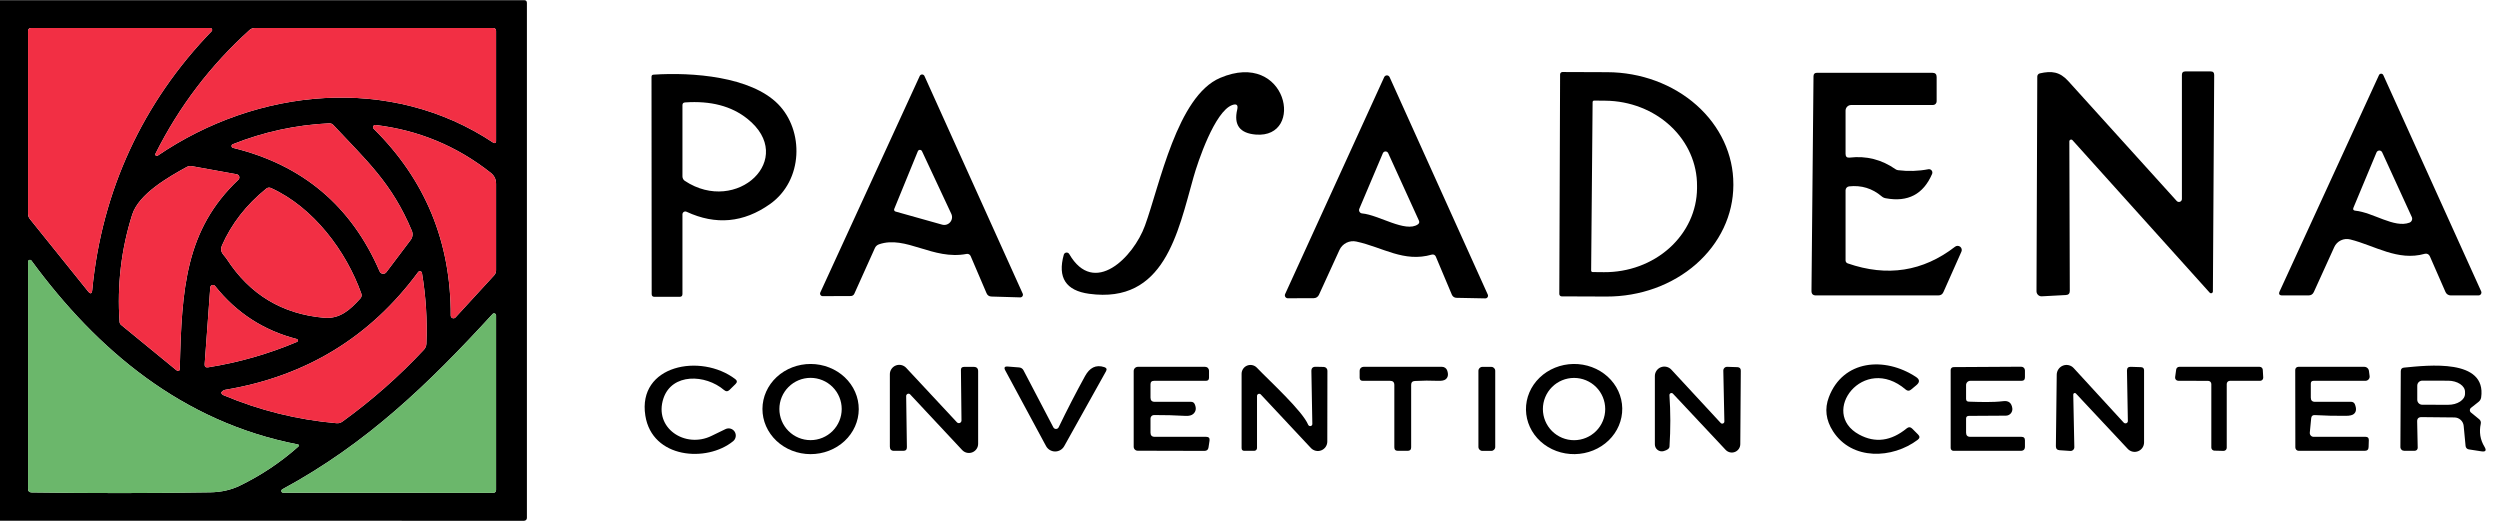 <svg width="240" height="50" viewBox="0 0 240 50" fill="none" xmlns="http://www.w3.org/2000/svg">
<path d="M0 49.989V0.016H50.319C50.495 0.016 50.583 0.104 50.583 0.28V49.726C50.583 49.761 50.576 49.796 50.562 49.829C50.548 49.861 50.528 49.891 50.503 49.916C50.477 49.941 50.447 49.961 50.413 49.974C50.38 49.988 50.345 49.995 50.309 49.995L0 49.989ZM8.857 27.833C9.767 18.344 13.706 9.817 20.319 2.995C20.343 2.969 20.359 2.937 20.365 2.902C20.371 2.868 20.367 2.832 20.353 2.8C20.34 2.768 20.317 2.74 20.288 2.72C20.259 2.7 20.225 2.689 20.19 2.688H2.96C2.888 2.688 2.82 2.716 2.769 2.767C2.719 2.817 2.691 2.886 2.691 2.957V20.516C2.691 20.71 2.752 20.882 2.874 21.032L8.443 27.957C8.683 28.258 8.822 28.217 8.857 27.833ZM15.132 14.946C24.727 8.419 37.517 7.134 47.376 13.71C47.399 13.726 47.426 13.736 47.455 13.738C47.484 13.739 47.512 13.733 47.538 13.719C47.563 13.705 47.585 13.684 47.6 13.659C47.615 13.634 47.623 13.605 47.623 13.575V2.957C47.623 2.886 47.595 2.817 47.544 2.767C47.494 2.716 47.426 2.688 47.354 2.688H24.463C24.276 2.688 24.095 2.757 23.957 2.882C20.201 6.272 17.189 10.233 14.922 14.763C14.909 14.792 14.906 14.824 14.912 14.854C14.919 14.885 14.935 14.912 14.959 14.933C14.982 14.953 15.012 14.966 15.043 14.968C15.074 14.971 15.105 14.963 15.132 14.946ZM39.535 22.151C37.625 17.581 35.209 15.435 31.996 12C31.948 11.946 31.887 11.904 31.82 11.876C31.752 11.848 31.678 11.835 31.604 11.839C28.404 11.993 25.315 12.663 22.337 13.849C22.302 13.865 22.273 13.89 22.254 13.923C22.234 13.955 22.226 13.993 22.228 14.031C22.231 14.069 22.246 14.105 22.27 14.134C22.295 14.163 22.327 14.184 22.364 14.194C29.04 15.817 33.734 19.772 36.447 26.059C36.472 26.119 36.513 26.17 36.564 26.209C36.616 26.248 36.677 26.273 36.741 26.281C36.805 26.289 36.87 26.28 36.93 26.256C36.99 26.231 37.042 26.191 37.082 26.14L39.422 23.038C39.517 22.912 39.578 22.763 39.597 22.608C39.617 22.452 39.596 22.294 39.535 22.151ZM47.112 16.591C43.862 14.025 40.178 12.495 36.059 12C36.014 11.993 35.967 12.001 35.926 12.023C35.886 12.044 35.853 12.078 35.833 12.12C35.813 12.161 35.807 12.208 35.816 12.253C35.825 12.299 35.848 12.34 35.882 12.371C40.825 17.256 43.288 23.231 43.27 30.296C43.27 30.349 43.286 30.4 43.316 30.444C43.346 30.487 43.389 30.521 43.438 30.54C43.487 30.559 43.541 30.563 43.593 30.551C43.645 30.539 43.691 30.512 43.727 30.473L47.435 26.436C47.56 26.299 47.623 26.138 47.623 25.952V17.651C47.623 17.213 47.453 16.86 47.112 16.591ZM22.725 16.731L18.425 15.952C18.242 15.919 18.07 15.948 17.909 16.038C16.17 17 13.329 18.602 12.689 20.613C11.638 23.932 11.234 27.362 11.478 30.903C11.482 30.959 11.497 31.014 11.523 31.064C11.549 31.114 11.585 31.158 11.629 31.194L16.886 35.5C17.13 35.701 17.256 35.643 17.263 35.328C17.44 27.71 17.812 22.048 22.881 17.258C22.923 17.219 22.953 17.169 22.968 17.114C22.983 17.059 22.983 17.001 22.966 16.946C22.95 16.891 22.919 16.842 22.876 16.804C22.834 16.766 22.781 16.741 22.725 16.731ZM34.682 28.172C33.234 24.108 30.097 19.909 26.023 18.054C25.851 17.979 25.693 18 25.55 18.118C23.641 19.663 22.228 21.479 21.309 23.564C21.03 24.194 21.503 24.457 21.767 24.866C23.973 28.271 27.089 30.151 31.114 30.505C32.648 30.64 33.648 29.699 34.585 28.661C34.714 28.518 34.746 28.355 34.682 28.172ZM28.563 42.661C17.51 40.505 9.347 33.634 3.024 25.027C3.002 24.994 2.97 24.97 2.932 24.957C2.895 24.945 2.855 24.945 2.817 24.956C2.78 24.969 2.747 24.992 2.724 25.024C2.702 25.056 2.69 25.095 2.691 25.134V46.919C2.691 47.152 2.807 47.271 3.04 47.274C8.813 47.36 14.529 47.357 20.19 47.263C21.234 47.245 22.174 47.034 23.01 46.629C25.069 45.629 26.94 44.382 28.622 42.887C28.759 42.769 28.739 42.694 28.563 42.661ZM21.449 37.935C24.926 39.401 28.547 40.299 32.314 40.629C32.508 40.646 32.703 40.593 32.863 40.478C35.7 38.428 38.312 36.125 40.698 33.57C40.844 33.41 40.928 33.206 40.934 32.995C41.028 30.719 40.886 28.455 40.509 26.204C40.502 26.165 40.484 26.128 40.457 26.099C40.429 26.07 40.394 26.05 40.355 26.041C40.316 26.032 40.275 26.034 40.237 26.048C40.2 26.062 40.167 26.086 40.144 26.118C35.544 32.358 29.374 36.125 21.632 37.419C21.543 37.434 21.465 37.466 21.401 37.516C21.286 37.606 21.234 37.67 21.245 37.71C21.257 37.758 21.281 37.804 21.317 37.843C21.352 37.882 21.398 37.914 21.449 37.935ZM28.499 32.548C25.309 31.728 22.692 30.03 20.648 27.457C20.616 27.415 20.572 27.384 20.522 27.368C20.472 27.352 20.418 27.352 20.368 27.367C20.317 27.382 20.273 27.412 20.24 27.453C20.208 27.494 20.188 27.544 20.185 27.597L19.647 34.957C19.629 35.197 19.74 35.299 19.98 35.263C22.926 34.794 25.772 33.978 28.52 32.817C28.548 32.806 28.571 32.787 28.586 32.763C28.601 32.738 28.608 32.708 28.606 32.679C28.604 32.649 28.592 32.621 28.573 32.597C28.553 32.574 28.528 32.557 28.499 32.548ZM27.18 47.301L47.354 47.317C47.426 47.317 47.494 47.288 47.544 47.237C47.595 47.185 47.623 47.116 47.623 47.043V30.285C47.625 30.245 47.614 30.206 47.592 30.172C47.57 30.139 47.538 30.113 47.501 30.099C47.464 30.084 47.423 30.081 47.385 30.09C47.346 30.099 47.311 30.121 47.284 30.151C41.074 36.919 35.166 42.613 27.1 46.973C27.066 46.993 27.039 47.023 27.024 47.059C27.009 47.095 27.005 47.135 27.015 47.172C27.024 47.209 27.045 47.242 27.075 47.266C27.105 47.289 27.142 47.301 27.18 47.301Z" fill="black"/>
<path d="M20.32 2.994C13.707 9.817 9.768 18.344 8.858 27.833C8.822 28.217 8.684 28.258 8.444 27.957L2.874 21.032C2.752 20.881 2.691 20.709 2.691 20.516V2.957C2.691 2.886 2.72 2.817 2.77 2.767C2.821 2.716 2.889 2.688 2.96 2.688H20.191C20.226 2.689 20.26 2.7 20.289 2.72C20.318 2.74 20.34 2.767 20.354 2.8C20.368 2.832 20.372 2.868 20.366 2.902C20.36 2.937 20.344 2.969 20.32 2.994Z" fill="#F22F44"/>
<path d="M47.375 13.71C37.517 7.134 24.726 8.419 15.131 14.946C15.105 14.963 15.073 14.97 15.042 14.968C15.011 14.966 14.982 14.953 14.958 14.933C14.934 14.912 14.918 14.885 14.912 14.854C14.905 14.824 14.908 14.792 14.921 14.763C17.189 10.233 20.2 6.272 23.956 2.882C24.095 2.757 24.275 2.688 24.462 2.688H47.353C47.425 2.688 47.493 2.716 47.544 2.767C47.594 2.817 47.623 2.886 47.623 2.957V13.575C47.622 13.604 47.614 13.633 47.599 13.659C47.584 13.684 47.563 13.705 47.537 13.719C47.512 13.733 47.483 13.739 47.454 13.738C47.426 13.736 47.398 13.726 47.375 13.71Z" fill="#F22F44"/>
<path d="M149.769 7.14C149.769 7.08 149.793 7.023 149.835 6.98C149.877 6.938 149.935 6.914 149.995 6.914L154.3 6.93C157.518 6.941 160.601 8.081 162.871 10.097C165.14 12.113 166.41 14.842 166.402 17.683V17.79C166.398 19.198 166.079 20.591 165.465 21.889C164.851 23.188 163.952 24.366 162.822 25.358C161.691 26.349 160.349 27.134 158.874 27.668C157.399 28.202 155.819 28.473 154.224 28.468L149.919 28.452C149.89 28.452 149.86 28.446 149.833 28.434C149.805 28.423 149.781 28.407 149.76 28.386C149.739 28.365 149.722 28.34 149.711 28.312C149.699 28.285 149.693 28.256 149.693 28.226L149.769 7.14ZM152.89 9.801L152.75 25.973C152.75 26.012 152.765 26.049 152.792 26.076C152.82 26.103 152.857 26.118 152.895 26.118L153.977 26.129C155.141 26.139 156.297 25.939 157.376 25.541C158.456 25.142 159.439 24.553 160.269 23.807C161.099 23.06 161.759 22.171 162.214 21.191C162.668 20.21 162.906 19.157 162.915 18.091V17.855C162.933 15.703 162.017 13.632 160.367 12.097C158.717 10.561 156.468 9.687 154.117 9.667L153.035 9.656C152.997 9.656 152.96 9.671 152.932 9.699C152.905 9.726 152.89 9.763 152.89 9.801Z" fill="black"/>
<path d="M198.959 13.457C198.936 13.431 198.905 13.412 198.871 13.404C198.837 13.396 198.802 13.398 198.769 13.41C198.736 13.422 198.708 13.444 198.688 13.473C198.668 13.501 198.657 13.535 198.657 13.57L198.7 27.93C198.7 28.181 198.575 28.312 198.324 28.323L196.015 28.446C195.949 28.45 195.883 28.44 195.822 28.418C195.76 28.395 195.703 28.36 195.655 28.314C195.607 28.269 195.569 28.215 195.543 28.154C195.517 28.094 195.504 28.028 195.504 27.962L195.579 7.35C195.579 7.278 195.603 7.208 195.648 7.152C195.694 7.097 195.757 7.058 195.827 7.043C196.941 6.79 197.732 6.876 198.55 7.78C202.022 11.611 205.493 15.448 208.962 19.291C209.001 19.335 209.052 19.366 209.109 19.38C209.166 19.394 209.226 19.39 209.28 19.369C209.335 19.348 209.382 19.311 209.415 19.262C209.447 19.213 209.464 19.155 209.463 19.097V7.188C209.463 6.966 209.576 6.855 209.802 6.855H212.223C212.449 6.855 212.562 6.968 212.562 7.194L212.438 27.973C212.439 28.01 212.428 28.045 212.408 28.076C212.387 28.106 212.358 28.129 212.324 28.142C212.29 28.155 212.253 28.157 212.217 28.148C212.182 28.139 212.15 28.119 212.126 28.091L198.959 13.457Z" fill="black"/>
<path d="M118.289 10.086C116.621 10.693 114.99 15.527 114.571 17.032C113.069 22.349 111.783 29.193 104.556 28.204C102.321 27.899 101.511 26.649 102.124 24.451C102.139 24.398 102.17 24.349 102.213 24.312C102.255 24.276 102.308 24.253 102.363 24.246C102.419 24.239 102.476 24.249 102.526 24.274C102.576 24.299 102.618 24.338 102.646 24.387C105.03 28.511 108.813 24.693 109.916 21.661C111.342 17.753 113.01 9.231 117.132 7.478C123.589 4.726 125.317 13.301 120.56 12.919C119.021 12.794 118.425 11.995 118.773 10.521C118.877 10.077 118.716 9.932 118.289 10.086Z" fill="black"/>
<path d="M177.174 10.618V14.774C177.174 15.043 177.307 15.161 177.572 15.129C179.169 14.943 180.636 15.315 181.974 16.247C182.045 16.297 182.128 16.328 182.216 16.339C183.192 16.461 184.161 16.43 185.122 16.247C185.179 16.236 185.239 16.24 185.294 16.26C185.349 16.28 185.397 16.315 185.434 16.36C185.471 16.406 185.495 16.461 185.504 16.52C185.512 16.579 185.505 16.639 185.483 16.694C184.643 18.651 183.158 19.43 181.027 19.032C180.88 19.007 180.751 18.946 180.64 18.849C179.736 18.082 178.693 17.764 177.513 17.892C177.42 17.903 177.333 17.947 177.271 18.017C177.208 18.086 177.174 18.176 177.174 18.269V25C177.174 25.063 177.194 25.124 177.231 25.175C177.267 25.226 177.319 25.265 177.379 25.285C181.171 26.6 184.607 26.066 187.689 23.683C187.759 23.629 187.845 23.6 187.933 23.601C188.021 23.601 188.106 23.631 188.176 23.685C188.245 23.739 188.295 23.814 188.317 23.9C188.339 23.985 188.332 24.075 188.297 24.156L186.57 28.038C186.476 28.253 186.311 28.36 186.075 28.36H174.327C174.044 28.36 173.902 28.219 173.902 27.936L174.096 7.317C174.1 7.099 174.209 6.989 174.424 6.989H185.515C185.784 6.989 185.918 7.124 185.918 7.392V9.726C185.918 9.82 185.882 9.91 185.816 9.977C185.75 10.043 185.661 10.081 185.569 10.081H177.712C177.569 10.081 177.433 10.137 177.332 10.238C177.231 10.339 177.174 10.476 177.174 10.618Z" fill="black"/>
<path d="M65.515 20.575V28.226C65.515 28.405 65.426 28.495 65.246 28.495H62.83C62.651 28.495 62.561 28.407 62.561 28.231L62.545 7.376C62.545 7.244 62.609 7.174 62.739 7.167C66.462 6.919 72.08 7.344 74.696 9.995C77.192 12.527 77.128 17.312 73.926 19.586C71.39 21.385 68.717 21.633 65.908 20.328C65.866 20.308 65.82 20.299 65.774 20.302C65.728 20.304 65.683 20.319 65.644 20.343C65.604 20.368 65.572 20.402 65.549 20.443C65.527 20.483 65.515 20.529 65.515 20.575ZM71.736 11.393C70.215 10.181 68.224 9.661 65.763 9.833C65.598 9.844 65.515 9.932 65.515 10.097V16.936C65.515 17.021 65.537 17.105 65.577 17.18C65.617 17.256 65.676 17.319 65.747 17.366C70.735 20.661 76.547 15.215 71.736 11.393Z" fill="black"/>
<path d="M93.181 24.581C93.149 24.508 93.094 24.448 93.023 24.41C92.953 24.373 92.872 24.361 92.793 24.377C89.549 25 86.966 22.559 84.377 23.457C84.291 23.488 84.212 23.535 84.145 23.596C84.079 23.657 84.026 23.73 83.99 23.812L82.015 28.199C81.986 28.265 81.938 28.32 81.878 28.36C81.818 28.399 81.748 28.419 81.676 28.419L78.975 28.43C78.933 28.43 78.892 28.42 78.856 28.4C78.82 28.381 78.789 28.352 78.766 28.317C78.744 28.282 78.73 28.242 78.727 28.201C78.724 28.16 78.731 28.119 78.749 28.081L88.295 7.296C88.314 7.252 88.346 7.215 88.386 7.189C88.426 7.163 88.473 7.149 88.521 7.149C88.569 7.149 88.615 7.163 88.656 7.189C88.696 7.215 88.727 7.252 88.747 7.296L98.18 28.188C98.197 28.228 98.204 28.272 98.201 28.315C98.197 28.358 98.183 28.399 98.159 28.436C98.136 28.471 98.103 28.501 98.066 28.52C98.028 28.54 97.986 28.55 97.943 28.549L95.188 28.468C94.955 28.464 94.793 28.355 94.704 28.14L93.181 24.581ZM85.965 20.307L90.442 21.565C90.58 21.604 90.727 21.603 90.865 21.562C91.002 21.52 91.125 21.44 91.218 21.33C91.311 21.221 91.371 21.087 91.39 20.944C91.409 20.802 91.386 20.657 91.325 20.527L88.51 14.511C88.491 14.473 88.461 14.441 88.425 14.419C88.388 14.397 88.347 14.386 88.304 14.387C88.262 14.388 88.222 14.402 88.187 14.425C88.153 14.449 88.127 14.483 88.112 14.522L85.846 20.059C85.836 20.083 85.831 20.109 85.832 20.135C85.832 20.161 85.839 20.186 85.85 20.21C85.861 20.233 85.877 20.254 85.897 20.27C85.917 20.287 85.94 20.299 85.965 20.307Z" fill="black"/>
<path d="M233.263 24.597C233.223 24.505 233.151 24.43 233.061 24.387C232.971 24.345 232.868 24.337 232.773 24.366C230.19 25.097 227.973 23.57 225.616 22.984C225.316 22.909 224.998 22.941 224.719 23.076C224.439 23.21 224.216 23.438 224.088 23.721L222.129 28.032C222.029 28.251 221.858 28.36 221.618 28.36H219.1C218.813 28.36 218.728 28.23 218.847 27.968L228.382 7.21C228.4 7.169 228.429 7.135 228.466 7.111C228.502 7.087 228.545 7.074 228.589 7.074C228.633 7.074 228.676 7.087 228.713 7.111C228.75 7.135 228.779 7.169 228.797 7.21L238.192 27.968C238.211 28.011 238.219 28.057 238.215 28.104C238.211 28.151 238.196 28.195 238.17 28.234C238.144 28.273 238.109 28.305 238.068 28.327C238.027 28.349 237.981 28.361 237.934 28.36H235.265C235.161 28.361 235.059 28.33 234.971 28.273C234.883 28.216 234.813 28.134 234.77 28.038L233.263 24.597ZM228.145 14.634L225.934 19.93C225.858 20.109 225.918 20.208 226.111 20.226C227.828 20.398 229.846 21.919 231.304 21.376C231.356 21.357 231.404 21.327 231.444 21.288C231.485 21.25 231.516 21.203 231.537 21.152C231.559 21.1 231.569 21.045 231.568 20.989C231.567 20.933 231.554 20.879 231.53 20.828L228.689 14.624C228.665 14.571 228.626 14.527 228.577 14.496C228.528 14.465 228.471 14.449 228.414 14.45C228.356 14.452 228.3 14.47 228.252 14.502C228.204 14.535 228.167 14.581 228.145 14.634Z" fill="black"/>
<path d="M137.457 24.441C134.766 25.22 132.765 23.742 130.209 23.188C129.887 23.118 129.551 23.159 129.256 23.306C128.962 23.453 128.726 23.696 128.589 23.995L126.619 28.301C126.576 28.398 126.506 28.479 126.418 28.536C126.33 28.594 126.228 28.624 126.124 28.624L123.627 28.634C123.58 28.634 123.534 28.622 123.493 28.599C123.452 28.576 123.417 28.544 123.392 28.505C123.366 28.465 123.351 28.42 123.347 28.373C123.343 28.327 123.35 28.28 123.369 28.237L132.883 7.403C132.906 7.353 132.943 7.31 132.989 7.281C133.036 7.251 133.09 7.235 133.146 7.236C133.201 7.236 133.255 7.253 133.301 7.284C133.347 7.314 133.383 7.358 133.405 7.409L142.827 28.28C142.846 28.32 142.854 28.363 142.85 28.407C142.847 28.451 142.832 28.493 142.808 28.53C142.784 28.566 142.751 28.596 142.712 28.616C142.673 28.637 142.629 28.646 142.585 28.645L139.819 28.591C139.725 28.59 139.633 28.561 139.554 28.507C139.476 28.454 139.415 28.378 139.378 28.29L137.834 24.624C137.804 24.553 137.749 24.495 137.68 24.461C137.61 24.428 137.531 24.421 137.457 24.441ZM130.763 20.489C132.361 20.629 134.928 22.36 136.112 21.543C136.248 21.45 136.282 21.326 136.214 21.172L133.265 14.699C133.242 14.65 133.205 14.609 133.159 14.58C133.113 14.552 133.06 14.537 133.006 14.538C132.952 14.54 132.899 14.556 132.854 14.587C132.81 14.617 132.775 14.66 132.754 14.71L130.494 20.043C130.474 20.09 130.466 20.141 130.469 20.191C130.473 20.242 130.489 20.291 130.515 20.334C130.541 20.378 130.577 20.415 130.62 20.442C130.663 20.468 130.712 20.485 130.763 20.489Z" fill="black"/>
<path d="M31.997 12C35.21 15.436 37.626 17.581 39.536 22.151C39.597 22.295 39.618 22.452 39.598 22.608C39.578 22.764 39.518 22.912 39.423 23.038L37.082 26.14C37.043 26.191 36.99 26.231 36.931 26.256C36.871 26.28 36.806 26.289 36.742 26.281C36.678 26.273 36.617 26.248 36.565 26.209C36.513 26.17 36.473 26.119 36.447 26.059C33.735 19.773 29.041 15.817 22.365 14.194C22.328 14.184 22.295 14.163 22.271 14.134C22.247 14.105 22.232 14.069 22.229 14.031C22.226 13.993 22.235 13.956 22.255 13.923C22.274 13.891 22.303 13.865 22.338 13.85C25.315 12.663 28.404 11.993 31.604 11.839C31.678 11.836 31.752 11.848 31.82 11.876C31.888 11.904 31.948 11.946 31.997 12Z" fill="#F22F44"/>
<path d="M47.112 16.591C47.453 16.86 47.624 17.213 47.624 17.651V25.951C47.624 26.138 47.561 26.299 47.435 26.435L43.728 30.473C43.692 30.512 43.645 30.539 43.593 30.551C43.542 30.563 43.488 30.559 43.439 30.54C43.389 30.521 43.347 30.487 43.317 30.444C43.287 30.4 43.271 30.349 43.27 30.296C43.288 23.231 40.825 17.256 35.882 12.371C35.848 12.34 35.825 12.299 35.816 12.253C35.808 12.208 35.814 12.161 35.834 12.12C35.853 12.078 35.886 12.044 35.927 12.023C35.968 12.001 36.014 11.993 36.06 12C40.178 12.495 43.862 14.025 47.112 16.591Z" fill="#F22F44"/>
<path d="M22.726 16.731C22.782 16.741 22.835 16.766 22.877 16.804C22.92 16.842 22.951 16.892 22.968 16.946C22.984 17.001 22.984 17.059 22.969 17.114C22.954 17.17 22.924 17.219 22.882 17.258C17.813 22.049 17.441 27.71 17.264 35.328C17.257 35.644 17.131 35.701 16.887 35.5L11.63 31.194C11.586 31.158 11.55 31.114 11.524 31.064C11.498 31.014 11.482 30.959 11.479 30.903C11.235 27.362 11.639 23.932 12.69 20.613C13.33 18.602 16.172 17 17.91 16.038C18.071 15.948 18.243 15.919 18.426 15.952L22.726 16.731Z" fill="#F22F44"/>
<path d="M26.024 18.054C30.098 19.909 33.235 24.107 34.682 28.172C34.747 28.355 34.715 28.518 34.586 28.661C33.649 29.699 32.648 30.64 31.115 30.505C27.09 30.15 23.974 28.27 21.768 24.866C21.504 24.457 21.03 24.194 21.31 23.564C22.229 21.478 23.642 19.663 25.551 18.118C25.694 18 25.852 17.978 26.024 18.054Z" fill="#F22F44"/>
<path d="M28.623 42.887C26.941 44.382 25.07 45.629 23.011 46.629C22.175 47.034 21.235 47.246 20.191 47.264C14.53 47.357 8.813 47.36 3.041 47.274C2.808 47.271 2.691 47.152 2.691 46.919V25.134C2.691 25.095 2.702 25.057 2.725 25.024C2.748 24.992 2.781 24.969 2.818 24.957C2.856 24.945 2.896 24.945 2.933 24.957C2.971 24.97 3.003 24.994 3.025 25.027C9.348 33.634 17.511 40.505 28.564 42.661C28.74 42.694 28.76 42.769 28.623 42.887Z" fill="#6BB76B"/>
<path d="M21.45 37.935C21.398 37.914 21.353 37.882 21.318 37.843C21.282 37.803 21.257 37.758 21.245 37.709C21.235 37.67 21.287 37.606 21.402 37.516C21.466 37.466 21.543 37.434 21.633 37.419C29.375 36.125 35.545 32.358 40.144 26.118C40.168 26.086 40.201 26.061 40.238 26.048C40.276 26.034 40.317 26.031 40.355 26.041C40.395 26.05 40.43 26.07 40.457 26.099C40.485 26.128 40.503 26.165 40.51 26.204C40.887 28.455 41.029 30.718 40.935 32.995C40.928 33.206 40.844 33.41 40.698 33.57C38.313 36.125 35.701 38.428 32.864 40.478C32.704 40.593 32.509 40.646 32.315 40.629C28.548 40.299 24.926 39.401 21.45 37.935Z" fill="#F22F44"/>
<path d="M28.498 32.548C28.527 32.557 28.553 32.574 28.573 32.597C28.592 32.621 28.603 32.649 28.606 32.679C28.608 32.709 28.601 32.738 28.586 32.763C28.57 32.787 28.547 32.807 28.52 32.817C25.772 33.979 22.925 34.794 19.98 35.264C19.74 35.299 19.628 35.197 19.646 34.957L20.184 27.597C20.188 27.544 20.207 27.494 20.24 27.453C20.273 27.412 20.317 27.382 20.367 27.367C20.418 27.352 20.471 27.352 20.521 27.368C20.572 27.384 20.615 27.415 20.647 27.457C22.692 30.031 25.309 31.728 28.498 32.548Z" fill="#F22F44"/>
<path d="M27.181 47.301C27.142 47.302 27.105 47.289 27.075 47.266C27.045 47.242 27.024 47.209 27.015 47.172C27.006 47.135 27.009 47.095 27.024 47.059C27.04 47.023 27.066 46.993 27.1 46.973C35.166 42.613 41.075 36.919 47.285 30.151C47.311 30.121 47.346 30.1 47.385 30.09C47.424 30.081 47.464 30.084 47.502 30.099C47.539 30.113 47.57 30.139 47.592 30.172C47.614 30.206 47.625 30.245 47.624 30.285V47.043C47.624 47.116 47.595 47.186 47.545 47.237C47.494 47.288 47.426 47.317 47.355 47.317L27.181 47.301Z" fill="#6BB76B"/>
<path d="M69.648 41.194C69.801 41.12 69.974 41.104 70.137 41.151C70.299 41.197 70.438 41.302 70.529 41.445C70.619 41.588 70.654 41.76 70.626 41.928C70.599 42.096 70.511 42.248 70.38 42.355C67.851 44.419 62.604 44.027 61.953 39.903C61.184 35.038 67.275 33.877 70.585 36.393C70.775 36.536 70.785 36.692 70.617 36.86L70.036 37.43C69.867 37.595 69.693 37.6 69.514 37.446C67.716 35.914 64.509 35.807 63.691 38.242C62.739 41.097 65.779 43.086 68.308 41.844C68.782 41.611 69.229 41.394 69.648 41.194Z" fill="black"/>
<path d="M82.44 39.285C82.436 40.433 81.945 41.532 81.076 42.341C80.206 43.149 79.028 43.601 77.803 43.597C77.196 43.595 76.595 43.481 76.035 43.261C75.475 43.042 74.966 42.721 74.538 42.318C74.111 41.914 73.772 41.436 73.541 40.91C73.311 40.384 73.193 39.821 73.195 39.253C73.199 38.105 73.69 37.006 74.56 36.197C75.43 35.389 76.607 34.937 77.833 34.941C78.44 34.943 79.04 35.057 79.601 35.277C80.161 35.496 80.669 35.817 81.097 36.22C81.525 36.623 81.864 37.102 82.094 37.628C82.325 38.154 82.442 38.717 82.44 39.285ZM80.804 39.264C80.804 38.471 80.489 37.71 79.928 37.15C79.367 36.589 78.606 36.274 77.812 36.274C77.019 36.274 76.258 36.589 75.697 37.15C75.136 37.71 74.82 38.471 74.82 39.264C74.82 40.056 75.136 40.817 75.697 41.377C76.258 41.938 77.019 42.253 77.812 42.253C78.606 42.253 79.367 41.938 79.928 41.377C80.489 40.817 80.804 40.056 80.804 39.264Z" fill="black"/>
<path d="M155.736 39.196C155.754 40.344 155.285 41.453 154.431 42.278C153.577 43.103 152.408 43.577 151.183 43.596C149.957 43.616 148.774 43.178 147.894 42.38C147.015 41.582 146.511 40.489 146.493 39.342C146.475 38.194 146.944 37.085 147.798 36.26C148.652 35.435 149.821 34.961 151.046 34.941C152.272 34.922 153.455 35.36 154.335 36.158C155.214 36.956 155.718 38.049 155.736 39.196ZM154.101 39.269C154.101 38.476 153.786 37.716 153.225 37.155C152.664 36.595 151.903 36.28 151.109 36.28C150.316 36.28 149.555 36.595 148.994 37.155C148.432 37.716 148.117 38.476 148.117 39.269C148.117 40.062 148.432 40.822 148.994 41.383C149.555 41.943 150.316 42.258 151.109 42.258C151.903 42.258 152.664 41.943 153.225 41.383C153.786 40.822 154.101 40.062 154.101 39.269Z" fill="black"/>
<path d="M175.572 38.124C176.928 34.554 180.915 34.204 183.929 36.183C184.302 36.426 184.316 36.692 183.972 36.978L183.466 37.398C183.294 37.545 183.122 37.545 182.949 37.398C178.903 33.93 174.598 39.608 178.472 41.715C180.015 42.554 181.541 42.355 183.052 41.118C183.231 40.971 183.403 40.98 183.568 41.145L184.133 41.71C184.32 41.892 184.309 42.063 184.101 42.22C181.679 44.048 177.789 44.226 175.97 41.403C175.281 40.331 175.148 39.238 175.572 38.124Z" fill="black"/>
<path d="M86.992 35.312L91.867 40.543C91.902 40.58 91.947 40.605 91.996 40.615C92.045 40.626 92.096 40.622 92.143 40.604C92.19 40.585 92.23 40.553 92.258 40.512C92.287 40.47 92.302 40.421 92.303 40.371L92.249 35.522C92.246 35.321 92.344 35.221 92.545 35.221H93.481C93.761 35.221 93.901 35.36 93.901 35.64V42.602C93.902 42.78 93.849 42.953 93.75 43.099C93.65 43.246 93.508 43.359 93.343 43.424C93.177 43.489 92.996 43.503 92.822 43.464C92.648 43.425 92.49 43.334 92.368 43.204L87.379 37.866C87.349 37.832 87.31 37.809 87.266 37.798C87.223 37.788 87.177 37.792 87.135 37.809C87.093 37.825 87.056 37.855 87.031 37.893C87.005 37.931 86.992 37.976 86.992 38.022L87.062 42.93C87.065 43.163 86.95 43.28 86.717 43.28H85.829C85.56 43.28 85.426 43.145 85.426 42.876V35.925C85.426 35.744 85.481 35.567 85.584 35.417C85.686 35.268 85.831 35.152 86 35.086C86.169 35.02 86.354 35.006 86.531 35.047C86.707 35.087 86.868 35.179 86.992 35.312Z" fill="black"/>
<path d="M101.122 41.027C101.146 41.074 101.184 41.113 101.229 41.14C101.275 41.167 101.328 41.181 101.381 41.18C101.434 41.179 101.486 41.163 101.53 41.134C101.575 41.105 101.611 41.064 101.633 41.016C102.44 39.342 103.285 37.702 104.168 36.097C104.598 35.322 105.19 34.968 106.024 35.247C106.232 35.319 106.282 35.452 106.175 35.645L102.166 42.828C102.079 42.984 101.952 43.115 101.798 43.205C101.643 43.296 101.467 43.343 101.288 43.342C101.109 43.341 100.934 43.291 100.78 43.199C100.627 43.107 100.502 42.975 100.417 42.817L96.505 35.559C96.358 35.287 96.439 35.163 96.747 35.188L97.839 35.274C98.029 35.292 98.169 35.385 98.259 35.554L101.122 41.027Z" fill="black"/>
<path d="M110.448 40.177V41.532C110.448 41.801 110.583 41.935 110.852 41.935H115.792C116.043 41.935 116.151 42.059 116.115 42.306L116.018 42.951C115.986 43.174 115.856 43.285 115.63 43.285L109.216 43.269C109.166 43.269 109.116 43.259 109.07 43.24C109.023 43.22 108.981 43.192 108.946 43.157C108.91 43.121 108.882 43.079 108.863 43.033C108.844 42.987 108.834 42.937 108.834 42.887V35.618C108.834 35.511 108.877 35.409 108.952 35.333C109.028 35.257 109.131 35.215 109.238 35.215H115.695C115.793 35.215 115.888 35.254 115.958 35.324C116.027 35.393 116.066 35.487 116.066 35.586V36.258C116.066 36.459 115.966 36.559 115.765 36.559H110.787C110.561 36.559 110.448 36.672 110.448 36.898V38.172C110.448 38.441 110.583 38.575 110.852 38.575H114.344C114.509 38.575 114.626 38.65 114.694 38.801C114.863 39.184 114.818 39.494 114.56 39.731C114.402 39.878 114.152 39.942 113.812 39.925C112.803 39.867 111.794 39.84 110.782 39.844C110.693 39.844 110.609 39.879 110.546 39.941C110.483 40.004 110.448 40.089 110.448 40.177Z" fill="black"/>
<path d="M120.657 35.296C121.862 36.559 125.032 39.436 125.586 40.78C125.606 40.824 125.64 40.86 125.683 40.882C125.726 40.904 125.776 40.911 125.823 40.902C125.87 40.892 125.911 40.867 125.941 40.83C125.97 40.793 125.986 40.747 125.984 40.699L125.893 35.629C125.886 35.343 126.026 35.203 126.313 35.21L127.077 35.226C127.124 35.227 127.171 35.237 127.214 35.255C127.258 35.274 127.297 35.301 127.33 35.335C127.363 35.369 127.389 35.409 127.407 35.453C127.424 35.497 127.433 35.544 127.432 35.592L127.421 42.387C127.421 42.57 127.366 42.749 127.263 42.9C127.16 43.051 127.014 43.167 126.844 43.234C126.674 43.301 126.487 43.315 126.309 43.274C126.131 43.233 125.969 43.14 125.844 43.006L121.034 37.866C121.005 37.836 120.967 37.815 120.927 37.807C120.886 37.798 120.843 37.802 120.805 37.817C120.766 37.833 120.733 37.86 120.709 37.894C120.686 37.929 120.673 37.969 120.673 38.011V43.011C120.673 43.082 120.645 43.151 120.594 43.201C120.544 43.252 120.475 43.28 120.404 43.28H119.462C119.283 43.28 119.193 43.19 119.193 43.011V35.882C119.194 35.713 119.245 35.547 119.34 35.407C119.435 35.267 119.57 35.159 119.727 35.096C119.885 35.033 120.057 35.018 120.223 35.054C120.388 35.09 120.54 35.174 120.657 35.296Z" fill="black"/>
<path d="M133.453 36.559H130.827C130.626 36.559 130.525 36.457 130.525 36.252V35.586C130.525 35.487 130.565 35.393 130.634 35.324C130.704 35.254 130.798 35.215 130.897 35.215H138.436C138.545 35.215 138.652 35.249 138.74 35.313C138.829 35.376 138.896 35.466 138.931 35.57C139.064 35.953 139.011 36.236 138.775 36.419C138.635 36.527 138.396 36.573 138.059 36.559C137.313 36.527 136.567 36.532 135.82 36.575C135.587 36.589 135.471 36.713 135.471 36.946V42.941C135.471 43.166 135.359 43.279 135.137 43.279H134.195C133.969 43.279 133.856 43.166 133.856 42.941V36.962C133.856 36.693 133.722 36.559 133.453 36.559Z" fill="black"/>
<path d="M143.165 35.22H142.304C142.096 35.22 141.928 35.389 141.928 35.597V42.908C141.928 43.116 142.096 43.285 142.304 43.285H143.165C143.373 43.285 143.542 43.116 143.542 42.908V35.597C143.542 35.389 143.373 35.22 143.165 35.22Z" fill="black"/>
<path d="M160.266 37.935C160.377 39.538 160.379 41.183 160.272 42.871C160.257 43.061 160.071 43.206 159.712 43.306C159.613 43.334 159.508 43.338 159.407 43.318C159.306 43.298 159.211 43.256 159.129 43.193C159.047 43.131 158.981 43.05 158.936 42.958C158.89 42.866 158.867 42.764 158.867 42.661V36.102C158.866 35.919 158.921 35.74 159.024 35.589C159.127 35.438 159.273 35.321 159.444 35.255C159.615 35.188 159.802 35.174 159.981 35.215C160.161 35.256 160.324 35.349 160.449 35.484L165.185 40.602C165.213 40.632 165.249 40.654 165.289 40.663C165.33 40.672 165.372 40.669 165.41 40.654C165.449 40.639 165.482 40.612 165.505 40.578C165.528 40.544 165.54 40.504 165.54 40.462L165.438 35.581C165.437 35.531 165.446 35.483 165.465 35.437C165.484 35.392 165.512 35.351 165.547 35.316C165.582 35.282 165.624 35.255 165.67 35.238C165.716 35.221 165.765 35.213 165.814 35.215L166.794 35.247C167.012 35.258 167.12 35.373 167.117 35.591L167.068 42.634C167.068 42.797 167.018 42.957 166.926 43.091C166.833 43.226 166.703 43.33 166.55 43.389C166.398 43.448 166.232 43.46 166.072 43.423C165.913 43.386 165.769 43.303 165.658 43.183L160.6 37.79C160.573 37.761 160.537 37.742 160.498 37.734C160.459 37.726 160.419 37.73 160.382 37.746C160.346 37.762 160.315 37.789 160.295 37.822C160.274 37.856 160.264 37.896 160.266 37.935Z" fill="black"/>
<path d="M188.743 40.193V41.532C188.743 41.801 188.878 41.935 189.147 41.935H194.06C194.283 41.935 194.394 42.048 194.394 42.274V42.876C194.394 43.145 194.259 43.279 193.99 43.279H187.533C187.461 43.279 187.393 43.251 187.342 43.201C187.292 43.15 187.264 43.082 187.264 43.011V35.516C187.264 35.443 187.293 35.373 187.344 35.322C187.396 35.271 187.465 35.242 187.538 35.242L194.033 35.204C194.129 35.204 194.221 35.242 194.288 35.31C194.356 35.377 194.394 35.469 194.394 35.564V36.22C194.394 36.446 194.283 36.559 194.06 36.559H189.147C189.04 36.559 188.937 36.601 188.862 36.677C188.786 36.753 188.743 36.855 188.743 36.962V38.29C188.743 38.466 188.831 38.555 189.007 38.559C190.089 38.591 191.246 38.64 192.322 38.511C192.824 38.45 193.111 38.677 193.183 39.193C193.194 39.282 193.187 39.371 193.162 39.456C193.136 39.542 193.093 39.62 193.035 39.688C192.977 39.755 192.905 39.809 192.825 39.846C192.745 39.883 192.658 39.902 192.569 39.903L189.007 39.925C188.831 39.928 188.743 40.018 188.743 40.193Z" fill="black"/>
<path d="M203.876 40.57C203.909 40.604 203.95 40.628 203.996 40.638C204.042 40.649 204.089 40.645 204.133 40.628C204.176 40.611 204.213 40.582 204.238 40.543C204.263 40.505 204.276 40.46 204.275 40.414L204.189 35.581C204.185 35.326 204.309 35.204 204.56 35.215L205.534 35.247C205.731 35.255 205.83 35.357 205.83 35.554V42.479C205.829 42.66 205.774 42.837 205.672 42.986C205.57 43.136 205.424 43.251 205.256 43.317C205.087 43.383 204.902 43.397 204.725 43.357C204.548 43.317 204.387 43.224 204.264 43.092L199.286 37.774C199.266 37.752 199.24 37.737 199.211 37.73C199.182 37.724 199.152 37.726 199.124 37.737C199.097 37.748 199.073 37.768 199.057 37.792C199.041 37.817 199.032 37.847 199.033 37.876L199.136 42.925C199.137 42.975 199.127 43.025 199.108 43.071C199.088 43.117 199.059 43.159 199.023 43.193C198.986 43.227 198.943 43.254 198.896 43.271C198.848 43.287 198.798 43.294 198.748 43.29L197.715 43.221C197.482 43.203 197.365 43.075 197.365 42.839L197.446 35.962C197.449 35.774 197.509 35.591 197.617 35.436C197.725 35.282 197.877 35.163 198.052 35.096C198.228 35.029 198.42 35.016 198.602 35.059C198.785 35.103 198.95 35.2 199.076 35.339L203.876 40.57Z" fill="black"/>
<path d="M211.986 36.564L209.112 36.554C209.069 36.554 209.027 36.545 208.988 36.528C208.948 36.51 208.913 36.485 208.885 36.453C208.856 36.42 208.835 36.383 208.822 36.342C208.809 36.301 208.806 36.257 208.811 36.215L208.913 35.478C208.922 35.406 208.957 35.34 209.012 35.291C209.066 35.243 209.136 35.216 209.209 35.215H216.926C217.003 35.215 217.077 35.244 217.133 35.297C217.189 35.35 217.223 35.423 217.227 35.5L217.27 36.242C217.272 36.283 217.266 36.324 217.252 36.362C217.238 36.4 217.216 36.435 217.188 36.465C217.16 36.495 217.126 36.518 217.088 36.535C217.05 36.551 217.01 36.559 216.969 36.559H214.068C213.988 36.559 213.912 36.591 213.855 36.647C213.799 36.704 213.767 36.78 213.767 36.86V42.984C213.767 43.024 213.759 43.063 213.744 43.1C213.728 43.137 213.705 43.17 213.677 43.199C213.648 43.227 213.614 43.249 213.577 43.263C213.54 43.278 213.5 43.285 213.46 43.285L212.583 43.263C212.504 43.262 212.429 43.23 212.374 43.173C212.318 43.117 212.287 43.041 212.287 42.962V36.865C212.287 36.785 212.255 36.709 212.199 36.653C212.142 36.596 212.066 36.564 211.986 36.564Z" fill="black"/>
<path d="M222.107 41.935H227.101C227.309 41.935 227.411 42.041 227.407 42.252L227.386 42.914C227.382 43.157 227.258 43.279 227.014 43.279H220.675C220.59 43.279 220.508 43.245 220.447 43.185C220.387 43.124 220.353 43.042 220.353 42.957L220.342 35.511C220.342 35.432 220.373 35.357 220.428 35.301C220.484 35.246 220.559 35.215 220.638 35.215H226.971C227.082 35.215 227.188 35.255 227.27 35.328C227.352 35.4 227.405 35.499 227.418 35.607L227.483 36.102C227.49 36.159 227.486 36.217 227.469 36.271C227.452 36.326 227.424 36.377 227.385 36.42C227.347 36.464 227.3 36.498 227.247 36.522C227.194 36.546 227.137 36.559 227.079 36.559H222.107C221.927 36.559 221.838 36.648 221.838 36.828V38.172C221.838 38.441 221.972 38.575 222.241 38.575H225.723C225.797 38.575 225.87 38.597 225.932 38.638C225.993 38.679 226.04 38.738 226.067 38.806C226.243 39.243 226.205 39.559 225.954 39.752C225.818 39.86 225.574 39.916 225.223 39.919C224.222 39.93 223.223 39.907 222.225 39.849C222.014 39.835 221.897 39.934 221.875 40.145L221.741 41.532C221.736 41.584 221.743 41.635 221.759 41.684C221.775 41.733 221.801 41.778 221.836 41.816C221.87 41.854 221.912 41.884 221.959 41.904C222.006 41.925 222.056 41.935 222.107 41.935Z" fill="black"/>
<path d="M237.212 39.602L238.003 40.247C238.066 40.297 238.114 40.364 238.141 40.44C238.167 40.516 238.172 40.598 238.154 40.678C237.982 41.48 238.1 42.217 238.509 42.887C238.725 43.246 238.626 43.393 238.213 43.328L236.997 43.14C236.918 43.127 236.846 43.089 236.791 43.03C236.737 42.972 236.703 42.897 236.696 42.817L236.513 40.887C236.493 40.666 236.391 40.461 236.227 40.311C236.063 40.161 235.848 40.077 235.625 40.075L232.461 40.043C232.177 40.043 232.039 40.183 232.047 40.462L232.1 42.984C232.101 43.022 232.094 43.059 232.081 43.095C232.067 43.13 232.046 43.162 232.02 43.189C231.994 43.216 231.963 43.237 231.929 43.252C231.895 43.267 231.858 43.274 231.82 43.274H230.793C230.746 43.274 230.699 43.265 230.656 43.247C230.612 43.229 230.573 43.202 230.54 43.169C230.507 43.135 230.481 43.095 230.463 43.051C230.445 43.008 230.437 42.961 230.438 42.914L230.475 35.629C230.479 35.421 230.583 35.308 230.787 35.29C233.09 35.07 238.714 34.398 238.192 38.145C238.168 38.317 238.077 38.474 237.939 38.581L237.218 39.151C237.183 39.178 237.155 39.212 237.136 39.252C237.116 39.291 237.106 39.334 237.106 39.377C237.105 39.421 237.114 39.464 237.133 39.502C237.151 39.541 237.179 39.576 237.212 39.602ZM232.057 37.022V38.376C232.057 38.502 232.107 38.623 232.196 38.713C232.284 38.803 232.405 38.853 232.531 38.855L235.022 38.86C235.234 38.861 235.445 38.834 235.641 38.782C235.837 38.729 236.016 38.651 236.166 38.553C236.317 38.454 236.436 38.337 236.518 38.209C236.599 38.08 236.642 37.941 236.642 37.801V37.618C236.643 37.336 236.474 37.065 236.172 36.865C235.871 36.664 235.461 36.55 235.033 36.548L232.542 36.543C232.478 36.542 232.415 36.554 232.357 36.578C232.298 36.602 232.244 36.637 232.199 36.681C232.154 36.726 232.119 36.779 232.094 36.837C232.07 36.896 232.057 36.958 232.057 37.022Z" fill="black"/>
</svg>

